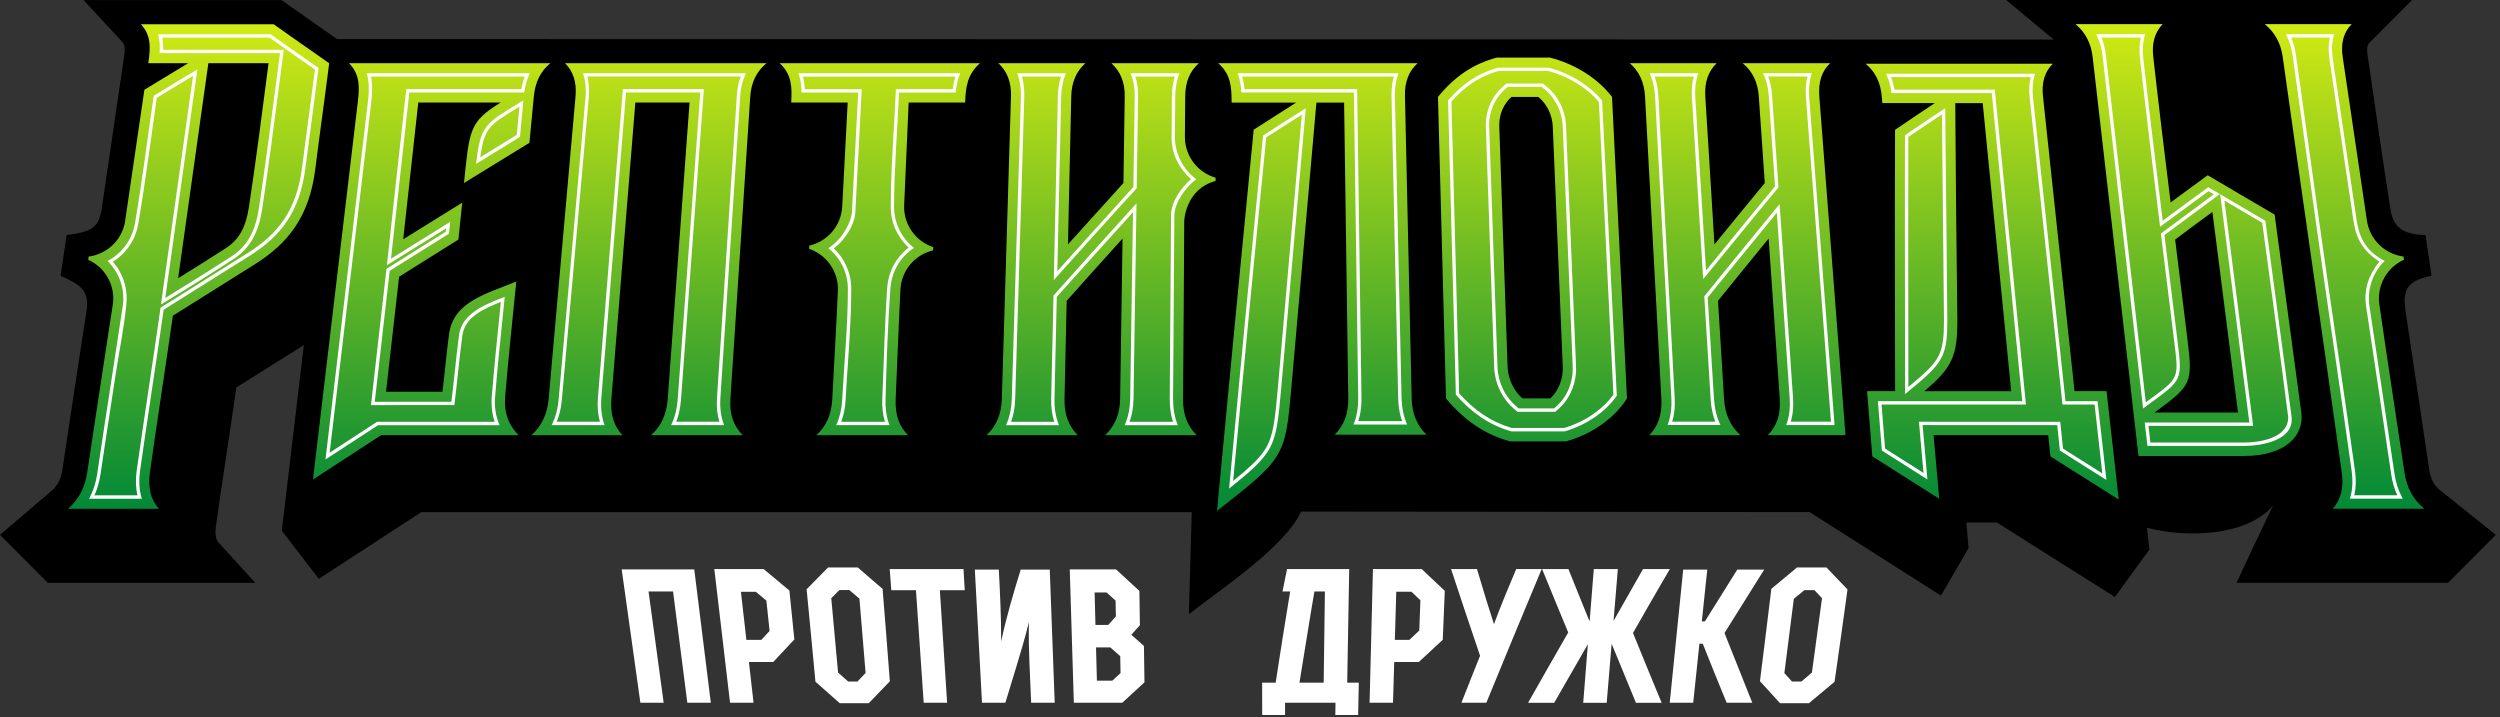 <?xml version="1.0" encoding="UTF-8"?> <svg xmlns="http://www.w3.org/2000/svg" width="582" height="167" viewBox="0 0 582 167" fill="none"><rect x="0" y="0" width="582" height="167" fill="#333333" stroke="none"/><g clip-path="url(#clip0_24_403)"><path fill-rule="evenodd" clip-rule="evenodd" d="M153.515 156.345L154.5 163.599H149.08L144.729 132.551H161.623L165.478 163.599H160.012L156.686 137.692H150.981L153.521 156.35L153.515 156.345ZM167.197 132.471H177.759L183.772 137.476L184.927 148.863L180.008 154.118H174.348L175.425 163.593H169.953L166.292 132.465H167.197V132.471ZM173.119 143.317L173.756 148.954H177.246L179.16 146.882L178.414 139.827L175.971 137.766H172.487L173.113 143.317H173.119ZM202.555 134.589L205.465 137.088C206.057 144.251 206.603 151.437 207.156 158.605L202.242 163.712H195.501L189.835 158.702C189.175 151.528 188.469 144.359 187.78 137.185L192.785 132.101H199.686L202.555 134.589ZM197.454 158.662H199.606L201.508 156.669L200.078 139.366L197.727 137.367H195.404L193.519 139.269L195.102 156.572L197.459 158.656L197.454 158.662ZM219.625 163.599H220.485L218.799 137.402H224.59L224.305 132.471H207.127L207.497 137.402H213.237L215.036 163.599H219.636H219.625ZM236.376 155.963L234.047 163.599H228.61L226.942 132.596H232.527C232.818 138.318 233.079 143.625 233.074 149.33C234.309 143.5 235.869 138.296 237.623 132.596H244.382L245.537 163.599H240.054C239.804 157.307 239.405 151.163 239.519 144.872C238.568 148.721 237.549 152.12 236.382 155.958L236.376 155.963ZM260.956 163.599H249.99C249.694 153.253 249.364 142.902 249.039 132.551H259.812L265.249 137.567L265.369 145.532L263.376 147.77L266.308 150.372L266.433 158.85L261.269 163.593H260.956V163.599ZM254.921 141.712L255.023 145.492H257.99L259.777 143.5L259.703 139.816L257.597 137.92H254.824L254.926 141.706L254.921 141.712ZM258.485 150.719H255.154L255.359 158.463H258.935L260.865 156.686L260.791 152.752L258.485 150.719ZM302.52 158.924H308.152L308.436 137.686H305.994C305.686 139.474 305.379 141.251 305.128 142.822C304.251 148.186 303.369 153.555 302.515 158.924H302.52ZM299.161 163.599V166.445H293.837L293.826 158.93H296.975C298.062 151.852 299.167 144.758 300.351 137.692H298.569L299.622 132.476H314.096C313.959 141.29 313.788 150.11 313.629 158.93H316.328L316.174 166.445H310.862L310.907 163.599H299.161ZM320.404 132.471H330.966L336.347 137.55L335.874 148.949L330.295 154.118H324.572L324.293 163.593H318.839L319.624 132.465H320.41L320.404 132.471ZM324.885 143.431L324.72 148.954H328.114L330.408 146.796L330.67 139.747L328.598 137.76H325.051L324.885 143.426V143.431ZM346.106 139.981L347.797 145.305C349.482 140.761 351.06 136.98 352.978 132.471H358.906C354.561 142.822 350.291 153.213 346.021 163.599H340.219L342.633 157.489C343.123 156.208 343.646 154.916 344.176 153.623L344.563 152.672C342.268 145.965 340.042 139.207 337.805 132.476H343.84L346.106 139.987V139.981ZM376.055 139.48L376.636 132.476H371.039L370.065 144.667L369.428 143.13C368.881 141.814 368.334 140.488 367.805 139.132L365.129 132.482H359.008C361.024 137.402 363.028 142.327 365.078 147.24C361.935 152.684 358.843 158.144 355.734 163.61H361.815C364.446 159.072 367.042 154.517 369.655 149.968L368.574 163.61H374.04L375.19 149.871L380.849 163.61H386.833L385.279 159.863C384.567 158.15 383.85 156.436 383.207 154.819L380.16 147.36L383.947 140.738C384.858 139.121 385.723 137.641 386.6 136.149L388.735 132.482H382.495L375.628 144.553L376.05 139.486L376.055 139.48ZM392.584 132.596H397.452L396.183 144.661H396.9L404.439 132.596H410.713C407.616 137.51 404.53 142.435 401.461 147.371L407.935 163.604H401.973L401.056 161.384C400.333 159.641 399.61 157.888 398.973 156.276L396.405 149.86H395.625L394.178 163.599H388.712L391.85 132.596H392.578H392.584ZM427.629 134.657L425.215 132.106H418.343L412.37 137.077C411.487 144.24 410.633 151.42 409.717 158.577L414.403 163.712H421.116L421.958 163.006C423.541 161.674 425.135 160.33 426.843 158.93L427.083 158.73C428.119 151.568 429.127 144.376 430.1 137.208L427.629 134.657ZM417.181 158.662L415.399 156.703L417.603 139.4L420.068 137.379H422.391L424.167 139.258L421.816 156.561L419.368 158.668H417.187L417.181 158.662Z" fill="white"></path><path fill-rule="evenodd" clip-rule="evenodd" d="M98.075 119.221L74.218 134.76L65.603 123.543C67.454 107.948 69.008 94.841 70.728 80.344L55.024 90.189C53.481 101.036 51.751 111.859 50.247 122.706C50.094 123.805 50.059 125.405 50.862 126.287L59.431 135.688H11.131L0 124.511L12.037 114.234C13.54 112.953 14.246 111.296 14.525 109.366C16.358 96.896 18.305 84.438 20.207 71.98C20.691 67.687 18.863 66.332 14.103 64.203L15.504 54.728C21.585 53.954 23.077 52.878 23.715 48.334L28.748 14.086C28.919 12.942 29.408 10.773 28.531 9.827L19.439 0.011H65.518C69.811 3.052 74.133 6.064 78.437 9.087C211.694 9.087 345.235 9.212 478.116 9.212L467.03 0H561.518L551.593 9.958C550.922 10.63 551.03 11.826 551.155 12.686C552.931 24.728 554.605 36.782 556.507 48.784C557.19 53.089 559.633 54.603 564.661 54.728L566.061 64.203C560.487 65.319 559.24 67.329 560.009 72.447L560.658 76.763C562.469 88.834 563.727 97.13 565.532 109.371C565.811 111.279 566.488 112.884 568.026 114.114L581.03 124.505L569.899 135.682H520.659C523.945 128.588 525.231 125.917 529.143 117.724C522.903 124.995 508.594 125.211 499.815 122.854L500.384 127.933L492.344 138.979L464.872 121.636H457.783L458.284 127.603L451.856 138.66L421.292 119.216C379.995 119.216 344.056 119.096 302.902 119.096C299.064 127.381 284.152 137.208 276.762 142.981L277.439 119.227H98.075V119.221Z" fill="black"></path><path fill-rule="evenodd" clip-rule="evenodd" d="M248.322 70.044C248.151 77.583 247.98 85.207 247.815 92.876C247.735 96.407 248.766 99.231 250.912 101.32H229.635C231.941 99.236 233.119 96.424 233.227 92.876C233.933 69.395 234.657 45.92 235.357 22.439C235.454 19.177 234.491 16.603 232.413 14.713H252.683C250.559 16.603 249.455 19.182 249.386 22.439C249.13 33.923 248.874 45.413 248.618 56.898C252.928 52.115 257.221 47.355 261.537 42.606C261.639 35.831 261.742 29.107 261.838 22.439C261.89 19.177 260.831 16.603 258.724 14.713H279.096C277.001 16.523 275.936 19.108 275.913 22.439L275.845 32.141C275.965 36.525 278.937 40.204 282.985 41.365V42.122C275.908 44.064 275.691 51.415 275.691 51.415C275.634 65.233 275.509 79.058 275.412 92.876C275.39 96.498 276.46 99.31 278.635 101.32H257.249C259.527 99.236 260.717 96.412 260.768 92.876C260.95 80.43 261.144 67.983 261.332 55.537C256.982 60.342 252.66 65.171 248.316 70.039L248.322 70.044ZM26.311 70.546C26.783 66.213 24.358 62.187 20.532 60.473L20.64 59.727C24.785 59.198 28.264 56.055 29.078 51.79C30.632 41.183 32.403 29.072 33.616 20.896C37.004 18.823 40.38 16.774 43.802 14.718H34.527C35.056 11.148 35.221 8.25 32.807 5.643H63.702C67.978 8.666 72.271 11.695 76.632 14.718C75.818 21.312 74.235 32.58 73.415 39.236C72.026 50.498 67.01 56.721 59.209 61.606L40.238 73.501C38.928 82.895 36.218 100.426 34.891 109.998C34.402 113.533 35.096 116.363 36.992 118.453H15.829C18.271 116.369 19.786 113.55 20.304 109.998C21.83 99.641 24.449 82.833 26.311 70.551V70.546ZM551.024 51.375L545.382 13.306C544.903 10.078 545.569 7.527 547.466 5.625H527.247C529.581 7.527 530.976 10.078 531.426 13.306C535.924 45.544 540.673 77.754 545.165 109.986C545.661 113.528 544.96 116.34 543.064 118.43H564.399C561.791 116.346 560.276 113.522 559.758 109.986C557.839 96.965 555.778 83.949 553.917 70.921C553.256 66.446 555.71 62.227 559.644 60.468L559.536 59.722C555.26 59.175 551.69 55.85 551.024 51.375ZM209.632 67.26C209.917 62.836 213.089 59.255 217.222 58.287L217.256 57.53C213.259 56.214 210.424 52.428 210.475 48.05L211.534 23.874H224.681C224.812 20.258 225.182 17.337 228.143 14.707H181.505C184.318 17.326 184.409 20.201 184.193 23.863C188.07 23.863 193.468 23.874 197.34 23.874L196.076 48.055C195.842 52.576 192.608 56.226 188.401 57.177L188.361 57.934C192.386 59.289 195.205 63.155 195.068 67.585C194.698 76.006 194.191 84.45 193.753 92.871C193.565 96.492 192.324 99.305 190.035 101.315H211.42C209.319 99.31 208.351 96.498 208.511 92.871C208.887 84.341 209.194 75.778 209.632 67.255V67.26ZM89.864 91.203L92.911 64.425L106.718 55.765C107.014 52.884 107.304 50.031 107.6 47.184C103 50.02 98.439 52.849 93.867 55.708C95.034 45.094 96.207 34.481 97.374 23.863H116.562C109.292 28.355 109.297 30.109 108.016 42.606C113.146 39.48 118.208 36.366 123.253 33.246C123.594 29.63 123.942 26.026 124.277 22.433C124.591 19.102 125.883 16.518 128.138 14.707H81.238C83.846 17.326 83.71 20.258 83.282 23.863L72.863 111.632L88.703 101.32H120.742C116.79 97.392 117.565 92.854 117.701 91.203C118.396 82.662 119.375 74.087 120.189 65.541C113.704 68.268 105.596 70.05 104.549 77.72C103.934 82.235 103.524 86.983 103.011 91.203H89.859H89.864ZM515.045 49.342C512.124 51.471 509.249 53.612 506.374 55.776C506.983 60.741 508.56 73.438 509.175 78.483C510.496 89.306 510.365 89.563 501.585 96.037H521.007C519.02 80.47 517.038 64.903 515.051 49.342H515.045ZM487.174 13.306C486.804 10.078 485.478 7.527 483.189 5.625H503.458C501.619 7.527 500.908 10.078 501.283 13.306C501.927 18.846 502.547 24.443 503.231 30.057C503.92 35.711 504.62 41.411 505.32 47.133C508.19 45.026 511.054 42.908 513.958 40.796C519.116 43.842 524.286 46.905 529.53 49.951C531.614 65.313 533.658 80.675 535.742 96.037C536.437 101.149 532.411 106.154 522.293 106.154H497.844C494.309 75.203 490.704 44.258 487.174 13.306ZM62.523 14.713H48.505L41.468 64.778C45.863 62.073 48.995 60.086 52.656 57.718C55.702 55.748 57.251 52.809 57.945 48.243C59.665 36.907 60.912 27.023 62.523 14.713ZM476.823 101.309L477.336 106.257L493.238 116.295L490.403 91.06H482.95C480.501 68.188 478.053 45.317 475.605 22.445C475.257 19.182 476.026 16.643 477.916 14.832H434.297C436.534 16.643 437.798 19.188 438.077 22.445C438.123 22.963 438.168 23.487 438.214 23.999H450.421C447.307 26.06 444.243 28.133 441.169 30.222C441.083 50.498 441.157 70.785 441.18 91.06H434.655C435.395 100.261 435.122 96.862 435.874 106.234L451.452 116.113L450.137 101.303H476.829L476.823 101.309ZM461.575 24.005C463.79 46.358 465.999 68.712 468.208 91.066H447.973C454.538 85.571 455.694 82.793 455.671 74.417C455.477 57.621 455.272 40.801 455.181 24.005H461.57H461.575ZM399.946 70.033C400.413 77.577 400.886 85.196 401.364 92.876C401.58 96.412 402.85 99.231 405.167 101.309H383.947C386.025 99.236 386.964 96.412 386.771 92.876C385.501 69.401 384.231 45.926 382.962 22.451C382.785 19.188 381.601 16.603 379.42 14.713H399.639C397.674 16.603 396.792 19.188 396.991 22.451C397.338 28.093 397.697 33.792 398.05 39.515C398.409 45.271 398.767 51.062 399.126 56.898C403.038 52.115 406.921 47.355 410.844 42.618C410.377 35.831 409.91 29.107 409.449 22.445C409.227 19.182 408.003 16.597 405.685 14.707H426.063C424.122 16.529 423.273 19.102 423.535 22.445C425.568 48.733 427.595 75.015 429.628 101.303H411.522C413.674 99.231 414.573 96.407 414.329 92.871C413.469 80.424 412.609 67.978 411.744 55.531C407.798 60.337 403.886 65.165 399.952 70.022L399.946 70.033ZM375.275 22.553C376.437 45.954 377.598 69.361 378.765 92.763C375.776 97.454 370.538 101.115 364.537 102.755H351.561C345.599 101.127 340.908 97.859 336.626 92.763C336.005 69.361 335.385 45.954 334.764 22.553C338.607 17.861 342.9 14.883 348.475 13.409H360.813C366.66 14.895 371.978 18.237 375.275 22.553ZM361.479 29.397C361.377 26.88 360.164 24.193 358.108 22.564H351.879C350.251 23.959 348.924 26.465 349.027 29.397C349.67 48.067 350.314 66.737 350.963 85.412C351.071 88.481 352.637 91.237 354.43 92.746H360.91C362.589 91.237 363.944 88.504 363.814 85.412C363.039 66.742 362.259 48.072 361.485 29.397H361.479ZM312.9 23.88H306.46C304.513 46.023 302.566 68.166 300.624 90.309C299.195 106.297 299.093 106.615 283.315 118.942C286.134 89.352 288.946 59.767 291.862 30.194C295.164 28.087 298.461 25.981 301.752 23.88H286.72C286.72 20.275 286.566 17.298 283.6 14.713H330.027C327.983 16.535 326.998 19.063 327.072 22.325C327.59 45.795 328.108 69.27 328.632 92.74C328.712 96.287 329.867 99.094 332.099 101.184H310.714C312.872 99.1 313.925 96.287 313.879 92.74C313.555 69.788 313.236 46.831 312.911 23.88H312.9ZM178.448 14.713C176.136 16.603 174.872 19.194 174.661 22.439C173.13 45.92 171.575 69.395 170.038 92.876C169.805 96.407 170.767 99.231 172.931 101.32H151.545C153.879 99.316 155.183 96.503 155.445 92.876C157.136 69.874 158.833 46.871 160.53 23.863H147.907C146.045 46.865 144.183 69.868 142.327 92.876C142.042 96.407 142.907 99.231 144.923 101.32H123.697C126.071 99.236 127.415 96.424 127.728 92.876C129.806 69.395 131.907 45.92 133.985 22.439C134.276 19.177 133.461 16.603 131.543 14.713H178.442H178.448Z" fill="url(#paint0_linear_24_403)"></path><path fill-rule="evenodd" clip-rule="evenodd" d="M44.947 17.656L40.323 20.441L36.491 22.781C35.489 29.881 34.533 36.975 33.474 44.058C33.058 46.837 32.62 49.604 32.147 52.354C31.885 53.738 31.413 55.019 30.775 56.175C30.114 57.376 29.272 58.458 28.292 59.38C27.86 59.784 27.398 60.166 26.914 60.508L26.277 60.934L26.778 61.544C27.148 62.022 27.484 62.517 27.774 63.03C28.44 64.191 28.93 65.472 29.215 66.822C29.488 68.12 29.562 69.492 29.408 70.87C28.919 76.012 27.712 82.019 26.914 87.223C25.593 95.849 24.261 104.514 23.39 110.436C23.236 111.478 23.009 112.486 22.701 113.448C22.496 114.097 22.251 114.723 21.978 115.321H31.993C31.8 114.479 31.68 113.59 31.652 112.662C31.617 111.672 31.674 110.635 31.823 109.559L33.092 100.74L34.732 89.677C35.688 83.271 36.617 77.019 37.169 73.062L37.374 71.627L57.581 58.959C59.352 57.849 60.963 56.664 62.404 55.36C63.833 54.062 65.085 52.644 66.144 51.067C67.203 49.49 68.092 47.719 68.798 45.709C69.504 43.694 70.022 41.416 70.335 38.849C70.654 36.281 71.28 31.583 71.924 26.806L72.009 26.151C72.465 22.735 72.926 19.319 73.324 16.187L68.365 12.72L62.751 8.757H37.761L37.864 9.417C37.926 9.919 37.966 10.425 37.972 10.926V11.598H66.065L62.996 34.914C62.364 39.589 61.72 44.127 61.026 48.71C60.826 50.02 60.559 51.232 60.212 52.348C59.864 53.481 59.431 54.512 58.913 55.457C58.367 56.453 57.712 57.353 56.949 58.167C56.197 58.976 55.332 59.693 54.347 60.325L49.001 63.753L43.102 67.431L37.465 70.899C39.959 53.14 42.453 35.398 44.947 17.656ZM38.467 69.367L42.692 66.765L48.579 63.093L53.926 59.67C55.782 58.469 57.188 56.966 58.23 55.076C59.221 53.271 59.87 51.141 60.257 48.585C61.675 39.258 62.813 30.536 64.123 20.475L65.182 12.373H37.163C37.226 11.405 37.22 10.459 37.101 9.514C37.032 8.99 36.93 8.478 36.787 7.977H63.001L68.815 12.088L74.161 15.823C73.723 19.279 73.227 22.974 72.738 26.652C72.1 31.418 71.462 36.144 71.115 38.945C70.466 44.195 68.991 48.237 66.799 51.506C64.596 54.785 61.624 57.353 57.997 59.625L38.097 72.106L37.943 73.176C37.345 77.452 36.355 84.114 35.353 90.832C34.339 97.619 33.314 104.509 32.597 109.673C32.312 111.74 32.38 113.63 32.802 115.327L33.024 116.107H20.725L20.873 115.839C21.739 114.2 22.331 112.36 22.627 110.334C23.521 104.241 24.876 95.427 26.214 86.699L28.64 70.796C28.93 68.143 28.338 65.586 27.102 63.423C26.544 62.443 25.844 61.549 25.035 60.758C26.032 60.24 26.949 59.585 27.763 58.822C29.579 57.114 30.889 54.837 31.384 52.229C33.092 42.276 34.311 32.306 35.78 22.314L39.919 19.786L45.949 16.159C43.455 33.895 40.967 51.62 38.473 69.378L38.467 69.367ZM245.486 92.831L246.016 69.122C251.903 62.523 257.824 55.953 263.763 49.399L263.103 92.905C263.074 94.978 262.704 96.856 262.009 98.525L261.81 98.98H274.2L274.023 98.536C273.391 96.874 273.078 94.978 273.089 92.871L273.391 50.151C273.414 47.173 276.096 43.449 278.504 41.724C275.458 39.486 273.619 35.99 273.522 32.198L273.59 22.428C273.602 20.458 273.932 18.681 274.576 17.115L274.604 17.047H263.199L263.262 17.206C263.894 18.767 264.196 20.526 264.167 22.468L263.848 43.534L263.256 44.184C257.528 50.481 251.835 56.807 246.141 63.138L247.046 22.399C247.086 20.463 247.445 18.71 248.105 17.155L248.145 17.058H236.792L236.866 17.246C237.458 18.818 237.726 20.572 237.669 22.507L235.539 92.945C235.477 95.012 235.095 96.879 234.389 98.553L234.195 98.986H246.534L246.329 98.456C245.714 96.782 245.429 94.903 245.475 92.837L245.486 92.831ZM555.152 60.747C551.013 58.583 549.265 55.634 548.61 51.187L543.064 13.642C542.78 11.718 542.842 9.953 543.269 8.364L543.389 7.96H532.144C532.941 9.457 533.476 11.137 533.732 12.982L539.164 51.87C541.846 71.143 544.789 90.388 547.471 109.662C547.756 111.728 547.693 113.613 547.272 115.304L547.05 116.084H559.365L559.24 115.862C558.335 114.205 557.737 112.355 557.441 110.322C555.522 97.295 553.552 84.279 551.605 71.257C551.03 67.374 552.351 63.474 555.152 60.741V60.747ZM207.298 67.112C207.549 63.28 209.564 59.824 212.753 57.712C209.803 55.36 208.101 51.819 208.141 48.032C208.141 39.498 208.921 30.171 209.297 21.54H222.483C222.592 20.389 222.779 19.29 223.115 18.22C223.241 17.821 223.389 17.434 223.554 17.047H185.855C186.015 17.48 186.146 17.924 186.248 18.374C186.487 19.404 186.579 20.446 186.584 21.534L199.782 21.545L198.336 49.325C198.234 51.261 196.81 53.886 195.541 55.395C194.766 56.317 193.855 57.125 192.842 57.78C193.753 58.509 194.55 59.369 195.216 60.325C196.657 62.398 197.465 64.937 197.385 67.647C197.385 75.681 196.497 84.843 196.07 92.99C195.962 95.097 195.541 96.982 194.806 98.638L194.652 98.975H207.082L206.888 98.456C206.313 96.782 206.068 94.886 206.159 92.768C206.37 84.341 206.717 75.038 207.281 67.107L207.298 67.112ZM91.408 93.537H87.245L90.719 63.047L104.52 54.398L104.799 51.659L91.026 60.228L95.291 21.522H122.04C122.262 19.871 122.7 18.374 123.349 17.047H85.355C85.509 17.543 85.623 18.044 85.702 18.562C85.987 20.367 85.833 22.172 85.6 24.142L75.772 106.957L88.025 98.98H116.301C114.911 95.86 115.19 92.956 115.344 91.379L115.378 91.015C115.788 85.873 116.358 80.339 116.921 74.816L117.502 69.105C112.543 71.013 107.538 73.062 106.86 78.022C106.502 80.646 106.211 83.391 105.927 86.061L105.329 91.47L105.078 93.537H91.402H91.408ZM121.044 31.874L110.835 38.154C111.677 30.78 112.492 29.123 117.792 25.85L121.858 23.339L121.049 31.874H121.044ZM516.788 45.18L514.083 43.586L503.476 51.375L500.902 30.336C500.225 24.751 499.598 19.16 498.955 13.568C498.733 11.655 498.841 9.907 499.285 8.336L499.399 7.96H488C488.774 9.474 489.27 11.165 489.486 13.039L498.915 95.097L500.196 94.152C508.23 88.236 508.059 88.674 506.846 78.762L503.88 54.723L516.788 45.174V45.18ZM499.296 98.371H523.643L516.867 45.225L527.372 51.392C529.65 68.274 531.506 82.127 533.465 96.919C534.205 102.516 526.564 103.814 522.293 103.814H499.923L499.296 98.371ZM450.125 98.963H447.58L448.702 111.609L438.1 104.885L437.178 93.4H470.776L463.682 21.665H440.343C440.15 20.025 439.717 18.522 439.068 17.172H473.771L473.692 17.423C473.213 19 473.077 20.754 473.282 22.695L480.849 93.4H488.313L490.374 111.728L479.539 104.89L478.93 98.969H450.131L450.125 98.963ZM443.498 91.06V91.755L446.47 89.272C449.488 86.75 451.236 84.9 452.169 82.85C453.109 80.794 453.348 78.278 453.336 74.434L453.086 48.448C452.995 40.636 452.904 32.893 452.853 25.183C449.715 27.262 446.595 29.363 443.481 31.475C443.446 40.374 443.458 49.359 443.464 58.435L443.498 91.066V91.06ZM399.024 93.013L397.549 69.27L404.017 61.293L413.651 49.524L416.64 92.717C416.783 94.79 416.583 96.674 416.025 98.365L415.809 98.963H427.083L421.184 22.616C421.036 20.64 421.218 18.863 421.73 17.28L421.816 17.041H410.44C411.197 18.607 411.635 20.355 411.766 22.285L413.23 43.386L412.638 44.104C408.527 49.063 405.145 53.202 401.751 57.359L397.162 62.979L394.657 22.576C394.537 20.64 394.748 18.881 395.283 17.303L395.38 17.036H384.038L384.061 17.081C384.778 18.641 385.188 20.389 385.29 22.314L389.1 92.74C389.208 94.801 388.98 96.68 388.416 98.365L388.206 98.946H400.521L400.35 98.582C399.599 96.919 399.16 95.052 399.035 92.996L399.024 93.013ZM374.643 57.074L372.969 23.418C371.557 21.71 369.781 20.179 367.765 18.903C365.579 17.52 363.102 16.432 360.517 15.749H348.754C346.357 16.415 344.216 17.394 342.263 18.715C340.418 19.951 338.721 21.505 337.104 23.39L338.921 91.886C340.754 93.981 342.678 95.723 344.762 97.13C346.926 98.587 349.255 99.68 351.84 100.426H364.241C366.854 99.675 369.302 98.49 371.443 96.993C373.419 95.609 375.11 93.953 376.391 92.125L374.649 57.086L374.643 57.074ZM362.567 24.529C363.307 26.026 363.734 27.689 363.802 29.3L366.131 85.315C366.205 87.126 365.875 88.834 365.288 90.314C364.622 92.005 363.597 93.451 362.459 94.476L361.787 95.08H353.571L352.916 94.533C351.726 93.531 350.621 92.114 349.835 90.457C349.141 88.982 348.68 87.285 348.617 85.492L346.681 29.471C346.619 27.734 346.96 26.117 347.541 24.717C348.213 23.111 349.221 21.75 350.342 20.794L351.003 20.23H358.9L359.543 20.742C360.819 21.756 361.844 23.088 362.561 24.54L362.567 24.529ZM306.449 21.534H315.189L316.191 92.706C316.22 94.761 315.918 96.64 315.292 98.314L315.087 98.838H327.579L327.385 98.388C326.702 96.72 326.332 94.847 326.286 92.78L324.726 22.365C324.686 20.424 324.965 18.681 325.569 17.133L325.603 17.041H288.098C288.263 17.457 288.4 17.873 288.514 18.3C288.798 19.347 288.929 20.418 288.986 21.528H306.455L306.449 21.534ZM301.256 56.271L298.29 90.098C297.612 97.722 297.248 101.611 295.335 104.788C293.781 107.373 291.03 109.838 286.134 113.738L289.943 73.7C291.224 60.2 292.573 46.575 293.894 33.149L294.054 31.532L303.984 25.195L301.256 56.266V56.271ZM172.321 22.285C172.447 20.367 172.897 18.613 173.665 17.041H135.716L135.819 17.349C136.32 18.932 136.485 20.691 136.314 22.633L130.045 93.07C129.863 95.126 129.373 96.987 128.582 98.644L128.423 98.975H140.744L140.522 98.325C139.998 96.629 139.822 94.744 139.987 92.689L145.737 21.522H163.029L157.763 93.036C157.609 95.131 157.148 97.01 156.379 98.673L156.237 98.975H168.581L168.364 98.399C167.784 96.691 167.561 94.801 167.698 92.728L172.321 22.291V22.285ZM244.712 92.808C244.689 93.89 244.752 94.926 244.9 95.894C245.019 96.691 245.201 97.46 245.435 98.194H235.374C235.625 97.505 235.83 96.788 235.983 96.042C236.183 95.063 236.302 94.027 236.331 92.956L238.46 22.519C238.489 21.494 238.432 20.526 238.295 19.609C238.204 18.994 238.067 18.396 237.896 17.821H247.023C246.847 18.351 246.699 18.898 246.585 19.467C246.397 20.384 246.295 21.357 246.272 22.371L245.321 65.199C251.738 58.071 258.132 50.885 264.623 43.831L264.942 22.468C264.953 21.448 264.885 20.475 264.725 19.558C264.623 18.96 264.486 18.379 264.31 17.821H273.494C273.323 18.351 273.186 18.903 273.084 19.478C272.913 20.401 272.822 21.391 272.816 22.422L272.748 32.21C272.845 36.053 274.456 39.15 277.252 41.707C274.968 43.762 272.645 46.916 272.623 50.099L272.315 92.854C272.309 93.953 272.383 95 272.549 95.98C272.674 96.754 272.85 97.488 273.078 98.189H262.966C263.216 97.488 263.421 96.76 263.569 95.997C263.757 95.023 263.866 93.992 263.883 92.905L264.572 47.343L254.294 58.714L245.253 68.809L244.717 92.808H244.712ZM547.87 51.238C548.502 55.708 550.13 58.372 553.911 60.923C551.423 63.969 550.244 67.408 550.836 71.365C552.789 84.387 554.759 97.403 556.672 110.43C556.917 112.11 557.378 113.761 558.09 115.304H548.069C548.508 113.42 548.502 111.467 548.24 109.553C545.558 90.28 542.615 71.035 539.933 51.762L534.501 12.874C534.302 11.444 533.943 10.061 533.379 8.734H542.381C542.034 10.38 542.051 12.088 542.296 13.75L547.864 51.244L547.87 51.238ZM206.524 67.055V67.101C205.92 76.382 205.784 83.932 205.402 92.734C205.322 94.573 205.482 96.424 206.006 98.189H195.842C196.457 96.537 196.77 94.778 196.862 93.025C196.998 90.411 197.192 87.61 197.38 84.78C197.773 78.989 198.177 73.051 198.171 67.642C198.211 66.23 198.029 64.863 197.647 63.588C197.249 62.25 196.645 60.997 195.865 59.876C195.512 59.374 195.125 58.885 194.698 58.435L194.111 57.843C194.874 57.217 195.506 56.658 196.15 55.896C197.761 53.983 199.014 51.637 199.128 49.342C199.612 39.816 200.107 30.291 200.614 20.771L187.347 20.759L187.285 19.854C187.228 19.302 187.142 18.75 187.017 18.197L186.926 17.827H222.426L222.375 17.987C222.199 18.55 222.056 19.125 221.954 19.706L221.794 20.754H208.562L208.528 21.5C208.408 24.301 208.238 27.233 208.067 30.188C207.719 36.201 207.366 42.316 207.372 48.027C207.332 51.853 208.807 54.973 211.512 57.649C209.661 59.181 208.363 60.747 207.446 63.035C206.945 64.282 206.626 65.638 206.535 67.055H206.524ZM91.408 94.306H105.773L106.103 91.55L107.139 82.104C107.293 80.737 107.458 79.394 107.629 78.118C107.931 75.892 109.235 74.298 111.017 73.045C112.594 71.941 114.564 71.081 116.597 70.278L116.079 75.408C115.538 80.743 114.991 86.078 114.604 90.941L114.57 91.294C114.49 92.108 114.382 93.269 114.467 94.636C114.536 95.718 114.729 96.925 115.162 98.189H87.798L76.74 105.391L86.374 24.221C86.488 23.23 86.591 22.274 86.619 21.306C86.648 20.338 86.619 19.387 86.465 18.436L86.357 17.821H122.16C122.017 18.186 121.892 18.562 121.778 18.949C121.613 19.518 121.471 20.116 121.362 20.742H94.585C93.053 34.402 91.561 48.072 90.07 61.737L103.854 53.157L103.774 53.937L89.978 62.586C88.743 73.153 87.564 83.738 86.369 94.311H91.402L91.408 94.306ZM120.309 31.401L111.803 36.634C112.156 33.969 112.56 32.204 113.323 30.832C114.217 29.226 115.669 28.064 118.202 26.499L120.935 24.808L120.309 31.401ZM515.376 45.242L503.054 54.37L506.078 78.853C507.251 88.464 507.547 87.775 499.741 93.52L499.541 93.668L490.266 12.942C490.107 11.507 489.765 10.072 489.218 8.734H498.385C498.027 10.34 497.998 12.02 498.186 13.654L500.133 30.427L502.866 52.787L514.134 44.508L515.381 45.242H515.376ZM500.168 99.145H524.525L517.835 46.689L526.649 51.864C528.386 64.744 531.159 84.996 532.696 97.135C532.696 102.078 525.932 103.028 522.288 103.028H500.612L500.162 99.145H500.168ZM450.125 98.177H446.732L447.791 110.1L438.846 104.429L438.02 94.175H471.636C469.233 69.743 466.825 45.305 464.388 20.879H441.021C440.918 20.264 440.787 19.672 440.628 19.091C440.52 18.704 440.389 18.323 440.247 17.947H472.741C472.598 18.556 472.502 19.194 472.45 19.86C472.382 20.782 472.399 21.756 472.507 22.775L480.148 94.18H487.619L489.418 110.208L480.268 104.435L479.625 98.189H450.125V98.177ZM444.272 90.081L445.969 88.663C447.449 87.427 448.616 86.351 449.522 85.349C450.398 84.376 451.031 83.465 451.458 82.514C451.896 81.557 452.169 80.487 452.334 79.2C452.505 77.873 452.562 76.313 452.556 74.429L452.283 46.649C452.209 39.936 452.129 33.257 452.084 26.613L444.249 31.874C444.221 40.614 444.227 49.444 444.232 58.367L444.266 90.081H444.272ZM398.249 93.047C398.312 94.123 398.466 95.148 398.694 96.116C398.859 96.828 399.075 97.517 399.326 98.172H389.288C389.515 97.409 389.68 96.612 389.777 95.786C389.897 94.812 389.925 93.776 389.868 92.7L386.059 22.268C386.002 21.261 385.871 20.293 385.655 19.381C385.53 18.841 385.37 18.317 385.188 17.81H394.309C394.144 18.419 394.025 19.057 393.945 19.706C393.837 20.628 393.814 21.596 393.877 22.61L396.501 64.994L402.634 57.49C405.953 53.425 409.284 49.348 413.235 44.582L414.027 43.626L412.546 22.217C412.478 21.209 412.324 20.236 412.097 19.319C411.966 18.801 411.806 18.294 411.624 17.799H420.774C420.62 18.408 420.506 19.04 420.444 19.7C420.347 20.64 420.341 21.625 420.415 22.655L426.251 98.166H416.902C417.124 97.403 417.278 96.6 417.369 95.757C417.477 94.767 417.489 93.725 417.42 92.643L414.294 47.492L403.419 60.781L396.758 68.991L398.249 93.036V93.047ZM373.869 57.097L375.6 91.874C375.03 92.666 374.37 93.423 373.647 94.141C372.844 94.926 371.956 95.666 370.999 96.338C369.963 97.061 368.847 97.716 367.668 98.28C366.535 98.821 365.351 99.276 364.144 99.629H351.948C350.741 99.276 349.585 98.838 348.469 98.325C347.342 97.796 346.254 97.175 345.195 96.469C344.187 95.786 343.214 95.023 342.268 94.169C341.38 93.372 340.521 92.501 339.689 91.561L337.89 23.652C338.619 22.821 339.365 22.052 340.128 21.363C340.959 20.606 341.819 19.934 342.701 19.342C343.646 18.71 344.637 18.152 345.673 17.679C346.681 17.218 347.74 16.831 348.856 16.512H360.432C361.644 16.842 362.829 17.258 363.967 17.753C365.152 18.266 366.29 18.875 367.361 19.547C368.34 20.167 369.268 20.851 370.111 21.585C370.874 22.245 371.58 22.957 372.218 23.709L373.875 57.103L373.869 57.097ZM363.261 24.176C363.654 24.967 363.962 25.816 364.184 26.669C364.406 27.529 364.537 28.406 364.571 29.266L366.9 85.281C366.94 86.215 366.877 87.126 366.729 87.991C366.575 88.908 366.325 89.785 366.006 90.599C365.658 91.481 365.214 92.307 364.719 93.042C364.189 93.816 363.597 94.493 362.977 95.057L362.077 95.86H353.286L352.415 95.131C351.766 94.585 351.139 93.918 350.576 93.172C350.035 92.455 349.539 91.652 349.135 90.787C348.759 89.984 348.441 89.113 348.218 88.202C348.008 87.342 347.877 86.437 347.843 85.514L345.907 29.494C345.878 28.6 345.947 27.729 346.095 26.903C346.254 26.015 346.51 25.178 346.823 24.415C347.171 23.578 347.615 22.798 348.11 22.103C348.634 21.369 349.226 20.725 349.841 20.196L350.718 19.439H359.168L360.027 20.122C360.699 20.657 361.308 21.272 361.838 21.944C362.385 22.633 362.863 23.39 363.25 24.181L363.261 24.176ZM306.443 20.748H289.704L289.596 19.78C289.516 19.211 289.402 18.647 289.254 18.095L289.174 17.816H324.498C324.339 18.351 324.214 18.903 324.128 19.473C323.98 20.389 323.918 21.357 323.94 22.371L325.5 92.785C325.523 93.873 325.631 94.903 325.819 95.871C325.967 96.623 326.167 97.352 326.417 98.046H316.197C316.436 97.318 316.618 96.555 316.743 95.769C316.897 94.79 316.971 93.759 316.954 92.689L315.946 20.742H306.443V20.748ZM300.471 56.197L297.51 90.024C297.174 93.799 296.912 96.651 296.502 98.969C296.104 101.195 295.563 102.886 294.663 104.384C293.929 105.608 292.887 106.826 291.446 108.198C290.279 109.309 288.844 110.538 287.073 111.968L290.706 73.763C291.919 61.014 293.2 48.015 294.464 35.187L294.783 31.976L303.061 26.692L300.471 56.192V56.197ZM171.536 22.228L166.912 92.666C166.844 93.753 166.867 94.795 166.981 95.786C167.077 96.617 167.243 97.42 167.476 98.183H157.421C157.671 97.545 157.882 96.879 158.047 96.19C158.286 95.205 158.451 94.163 158.531 93.081L163.861 20.731H145.009L139.195 92.615C139.11 93.674 139.115 94.71 139.207 95.701C139.286 96.566 139.44 97.392 139.656 98.177H129.613C129.869 97.545 130.091 96.879 130.273 96.184C130.524 95.217 130.7 94.192 130.797 93.121L137.071 22.684C137.157 21.682 137.157 20.708 137.071 19.774C137.009 19.091 136.901 18.431 136.741 17.804H172.464C172.276 18.3 172.111 18.806 171.98 19.325C171.746 20.241 171.593 21.209 171.53 22.223L171.536 22.228Z" fill="white"></path></g><defs><linearGradient id="paint0_linear_24_403" x1="290.114" y1="118.942" x2="290.114" y2="5.625" gradientUnits="userSpaceOnUse"><stop stop-color="#018837"></stop><stop offset="1" stop-color="#D1EA13"></stop></linearGradient><clipPath id="clip0_24_403"><rect width="581.03" height="166.445" fill="white"></rect></clipPath></defs></svg> 